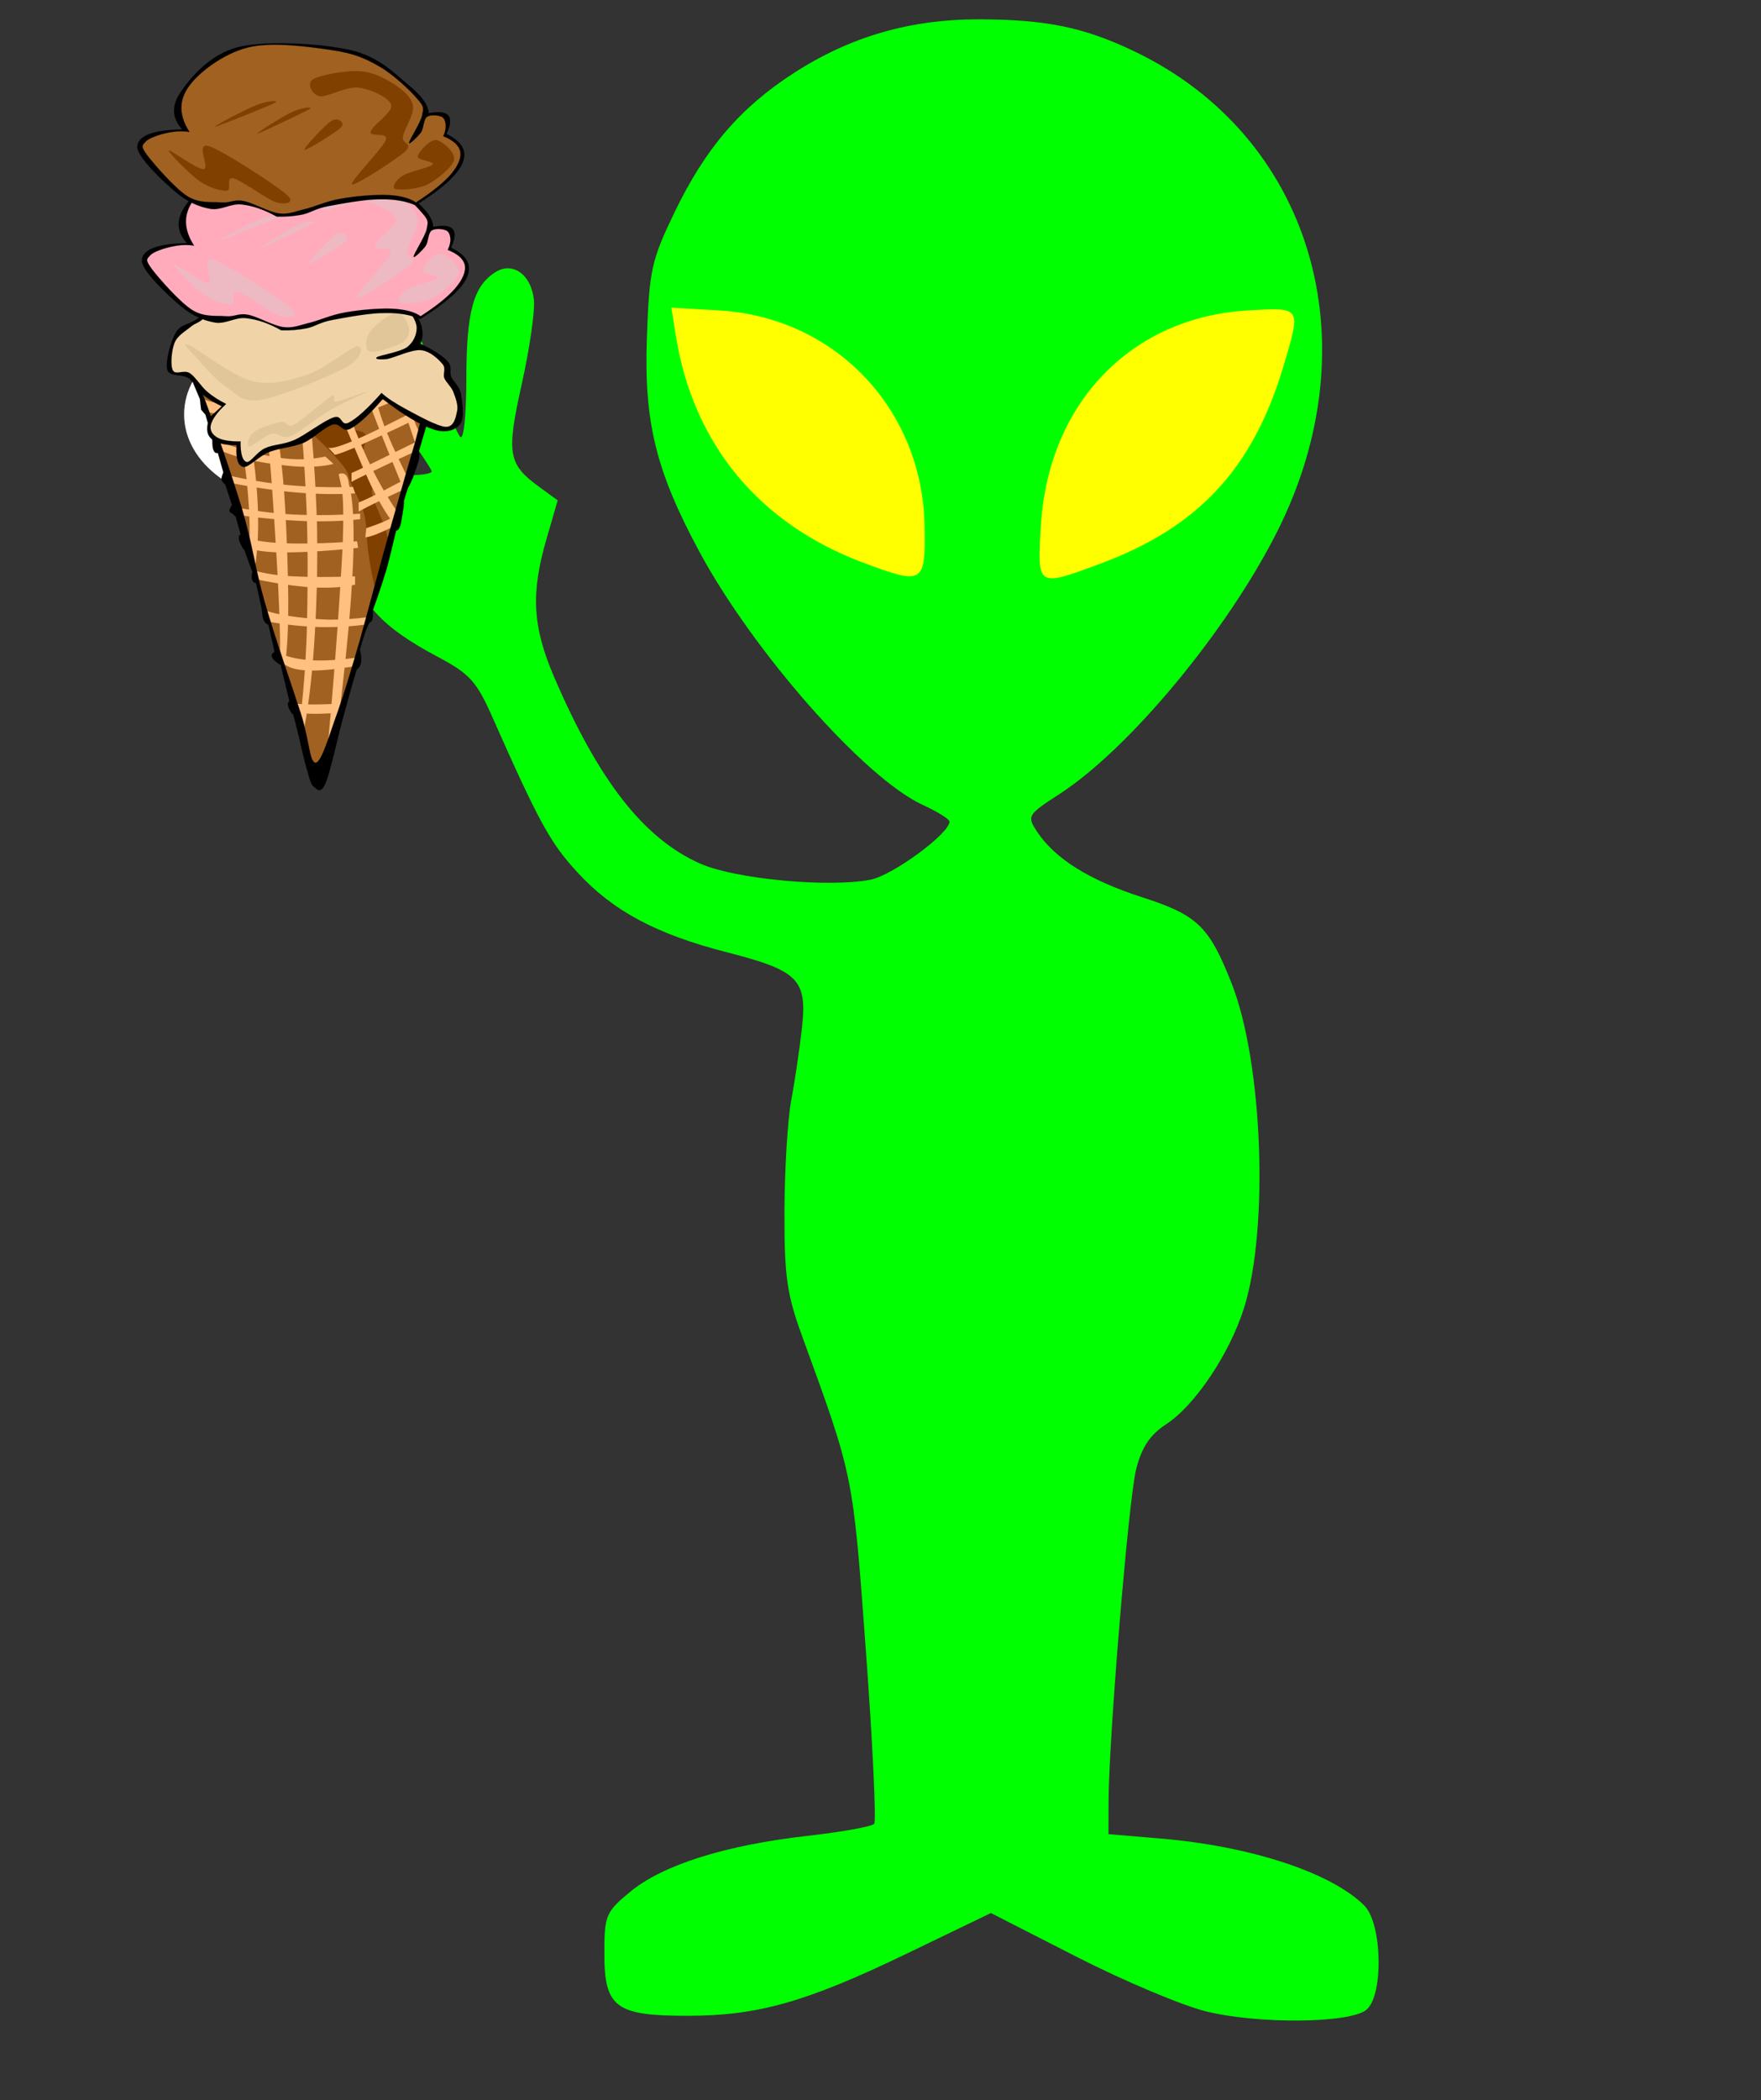 <?xml version="1.0"?><svg width="255" height="304" xmlns="http://www.w3.org/2000/svg" xmlns:xlink="http://www.w3.org/1999/xlink">
 <rect width="100%" height="100%" fill="#333333" stroke="none"/>
 <defs>
  <symbol id="svg_2" width="140.844" viewBox="0 0 140.844 353.224" height="353.224" xmlns:xlink="http://www.w3.org/1999/xlink">
   <g id="svg_1">
    <g>
     <path fill-rule="evenodd" fill="#FFFFFF" d="m70.397,133.623c27.88,0 50.507,18.741 50.507,41.832c0,23.092 -22.627,41.832 -50.507,41.832s-50.508,-18.74 -50.508,-41.832c0,-23.091 22.628,-41.832 50.508,-41.832" clip-rule="evenodd"/>
     <path stroke-width="0.036" stroke-miterlimit="10" stroke="#000000" fill-rule="evenodd" fill="#A16121" d="m76.842,351.927l49.752,-190.296l-99.937,-0.36l50.185,190.656z" clip-rule="evenodd"/>
     <path fill-rule="evenodd" fill="#804000" d="m75.041,185.355c-0.469,-5.185 -0.035,-8.964 1.297,-11.772c1.367,-2.808 4.57,-5.976 6.551,-4.788c1.801,1.152 2.484,9 4.824,11.736c2.34,2.592 7.703,1.979 9.145,4.392c1.26,2.412 -1.477,6.588 -0.865,10.008c0.613,3.313 4.105,6.841 4.789,10.044c0.611,3.097 -1.764,4.429 -0.9,8.713c0.793,4.212 4.535,11.951 5.688,16.56c1.08,4.5 1.369,7.992 0.865,10.476l-5.221,18.324c-1.297,-5.976 -2.268,-11.844 -3.061,-17.892c-0.828,-6.229 -0.576,-12.708 -1.727,-18.324c-1.332,-5.544 -4.248,-11.088 -5.689,-14.832c-1.512,-3.815 -0.432,-4.104 -3.023,-7.812c-2.665,-3.817 -6.841,-8.713 -12.673,-14.833z" clip-rule="evenodd"/>
     <path fill-rule="evenodd" fill="#FFC080" d="m52.361,161.811c1.404,7.776 2.664,19.224 3.924,34.884c1.26,15.731 2.7,42.66 3.492,58.428c0.684,15.624 0.972,26.784 0.864,34.452l1.764,6.516c1.188,-6.983 1.764,-17.748 1.728,-32.688c-0.108,-15.156 -0.828,-39.564 -2.16,-56.7c-1.476,-17.172 -3.384,-32.004 -6.12,-45.324c-1.152,0.144 -2.304,0.288 -3.492,0.432z" clip-rule="evenodd"/>
     <path fill-rule="evenodd" fill="#FFC080" d="m39.725,160.947c3.096,16.236 5.148,30.672 6.552,43.596c1.26,12.888 1.692,23.977 1.296,33.552l2.628,8.28c1.368,-10.8 1.512,-23.112 0.432,-37.476c-1.152,-14.437 -3.384,-30.349 -6.984,-48.42c-1.296,0.144 -2.592,0.288 -3.924,0.468z" clip-rule="evenodd"/>
     <path fill-rule="evenodd" fill="#FFC080" d="m68.489,166.599c1.728,18.936 2.844,37.404 3.492,56.232c0.576,18.864 0.396,39.096 0,55.836c-0.54,16.561 -1.512,30.528 -3.06,42.732l1.332,6.084c2.159,-11.412 3.708,-25.164 4.788,-41.832c1.043,-16.776 1.656,-36.612 1.297,-57.564c-0.541,-20.952 -1.945,-43.056 -4.357,-67.14c-1.152,1.872 -2.304,3.744 -3.492,5.652z" clip-rule="evenodd"/>
     <path fill-rule="evenodd" fill="#FFC080" d="m86.813,210.195c0.721,4.932 0.865,13.752 0.432,27.036c-0.611,13.283 -1.906,35.496 -3.059,51.912c-1.117,16.344 -2.27,31.176 -3.457,45.323l4.789,-14.796c3.348,-30.24 5.328,-54.144 6.084,-72.828c0.684,-18.647 0.107,-31.212 -1.729,-38.376c-0.18,-2.16 -0.611,-3.563 -1.297,-4.355c-0.756,-0.828 -1.727,-0.973 -3.059,-0.433c0.432,2.161 0.864,4.321 1.296,6.517z" clip-rule="evenodd"/>
     <path fill-rule="evenodd" fill="#FFC080" d="m79.828,195.363c-5.939,1.548 -12.635,1.8 -20.483,0.468c-7.813,-1.368 -16.488,-4.032 -26.172,-8.28l1.764,4.752c4.428,2.232 9.468,3.853 15.264,5.257c5.796,1.224 13.536,2.376 19.188,2.628c5.472,0.18 10.117,-0.217 13.931,-1.332c-1.152,-1.153 -2.302,-2.305 -3.492,-3.493z" clip-rule="evenodd"/>
     <path fill-rule="evenodd" fill="#FFC080" d="m37.997,204.111c8.532,2.268 17.064,3.815 26.136,4.788c9.035,0.899 17.965,1.188 27.469,0.863l0.898,3.061c-7.596,0.54 -15.84,0.396 -24.875,-0.433c-9.144,-0.899 -18.684,-2.447 -29.196,-4.787c-0.144,-1.152 -0.288,-2.304 -0.432,-3.492z" clip-rule="evenodd"/>
     <path fill-rule="evenodd" fill="#FFC080" d="m41.921,219.375c7.812,1.764 15.948,2.916 24.84,3.456c8.784,0.468 18.036,0.324 27.899,-0.432l0,2.628c-7.199,0.899 -15.047,1.188 -23.975,0.863c-8.964,-0.396 -18.576,-1.367 -29.232,-3.06c0.144,-1.151 0.288,-2.303 0.468,-3.455z" clip-rule="evenodd"/>
     <path fill-rule="evenodd" fill="#FFC080" d="m44.513,232.875c3.276,1.908 8.712,3.024 16.992,3.492c8.28,0.396 18.575,0.107 31.86,-0.864l0.432,3.061c-14.508,1.728 -25.56,2.268 -33.588,2.159c-8.064,-0.252 -12.816,-1.367 -14.4,-3.491c-0.432,-1.441 -0.864,-2.88 -1.296,-4.357z" clip-rule="evenodd"/>
     <path fill-rule="evenodd" fill="#FFC080" d="m50.201,249.436c3.78,1.224 8.964,2.231 16.128,2.628c7.128,0.396 15.659,0.396 26.171,0l0,3.924c-4.967,1.26 -10.799,1.691 -17.891,1.296c-7.128,-0.468 -15.121,-1.729 -24.408,-3.924c0,-1.297 0,-2.592 0,-3.924z" clip-rule="evenodd"/>
     <path fill-rule="evenodd" fill="#FFC080" d="m54.557,268.191c2.232,1.008 5.58,1.836 10.044,2.628c4.464,0.756 10.764,1.512 16.559,1.728c5.689,0.036 11.449,-0.396 17.424,-1.296l-0.863,3.492c-6.695,1.044 -13.393,1.476 -20.484,1.296c-7.127,-0.252 -14.255,-1.08 -21.815,-2.628c-0.289,-1.727 -0.577,-3.456 -0.865,-5.22z" clip-rule="evenodd"/>
     <path fill-rule="evenodd" fill="#FFC080" d="m60.209,288.243c3.528,1.944 7.992,3.06 13.535,3.492c5.545,0.359 11.988,-0.072 19.621,-1.296l-2.195,4.355l-0.002,0c-7.775,1.332 -13.932,2.017 -18.756,1.765c-4.859,-0.181 -8.099,-1.297 -10.007,-3.061c-0.648,-1.8 -0.9,-2.628 -0.9,-2.628c0.072,-0.072 0.972,3.024 0.9,2.628c-0.252,-0.431 -0.936,-2.23 -2.196,-5.255z" clip-rule="evenodd"/>
     <path fill-rule="evenodd" fill="#FFC080" d="m67.193,312.255c2.016,0.216 4.5,0.396 7.848,0.396c3.24,0 7.164,-0.181 11.771,-0.396l-1.295,4.356c-5.328,0.396 -9.396,0.54 -12.205,0.432c-2.916,-0.18 -4.428,-0.576 -4.824,-1.332c-0.431,-1.151 -0.863,-2.304 -1.295,-3.456z" clip-rule="evenodd"/>
     <path fill-rule="evenodd" fill="#FFC080" d="m28.385,168.327c1.908,1.044 6.372,2.16 13.536,3.492c7.128,1.332 16.812,2.7 29.196,4.392l0.864,4.32c-9.108,-1.044 -16.92,-2.052 -23.976,-3.023c-7.056,-0.973 -12.924,-2.125 -17.892,-3.061c-0.576,-2.016 -1.152,-4.068 -1.728,-6.12z" clip-rule="evenodd"/>
     <path fill-rule="evenodd" fill="#FFC080" d="m76.373,178.551c3.42,-0.468 8.641,-1.908 15.805,-4.86c7.199,-2.916 16.02,-7.02 27.035,-12.456l3.961,0.324c-8.281,4.644 -16.094,8.532 -24.014,12.096c-7.955,3.42 -15.479,6.372 -23.111,8.712c0.107,-1.26 0.217,-2.52 0.324,-3.816z" clip-rule="evenodd"/>
     <path fill-rule="evenodd" fill="#FFC080" d="m80.945,191.007c0.863,0.973 4.572,-0.144 11.412,-3.348c6.875,-3.348 16.451,-8.532 29.303,-16.092l-1.512,5.184c-12.564,6.769 -21.635,11.376 -27.791,14.4c-6.156,2.844 -8.965,3.96 -8.713,3.06c-0.9,-1.044 -1.798,-2.124 -2.699,-3.204z" clip-rule="evenodd"/>
     <path fill-rule="evenodd" fill="#FFC080" d="m97.289,229.239c3.023,-1.08 5.652,-2.196 8.279,-3.492c2.592,-1.368 4.789,-2.772 6.984,-4.356l-3.492,6.984c-3.275,1.764 -5.795,3.024 -7.848,3.924c-2.053,0.828 -3.455,1.261 -4.355,1.296c0.143,-1.44 0.288,-2.88 0.432,-4.356z" clip-rule="evenodd"/>
     <path fill-rule="evenodd" fill="#FFC080" d="m81.594,161.811c2.375,7.02 5.004,14.58 8.279,23.112c3.24,8.496 7.523,20.196 10.908,27.468c3.313,7.129 6.119,12.169 8.711,15.265l1.729,-4.824c-5.111,-8.208 -9.756,-17.136 -13.932,-27.468c-4.248,-10.332 -8.027,-21.528 -11.34,-33.984c-1.439,0.143 -2.881,0.287 -4.355,0.431z" clip-rule="evenodd"/>
     <path fill-rule="evenodd" fill="#FFC080" d="m96.209,161.667c0.145,1.548 1.549,6.3 4.355,14.4c2.736,8.1 6.877,19.368 12.277,34.092l1.547,-5.796c-4.645,-10.477 -8.135,-19.008 -10.332,-26.136c-2.268,-7.165 -3.24,-12.349 -3.061,-16.128c-1.583,-0.144 -3.167,-0.288 -4.786,-0.432z" clip-rule="evenodd"/>
     <path fill-rule="evenodd" fill="#FFC080" d="m90.988,203.175c0.613,-0.288 3.385,-1.655 8.172,-4.248c4.824,-2.628 11.664,-6.336 20.664,-11.268l-1.512,5.184c-8.172,4.141 -14.4,7.38 -18.971,9.864c-4.572,2.484 -7.309,3.924 -8.354,4.716c0.001,-1.403 0.001,-2.808 0.001,-4.248z" clip-rule="evenodd"/>
     <path fill-rule="evenodd" fill="#FFC080" d="m94.014,217.144c1.727,-0.792 4.463,-2.16 8.207,-4.248c3.709,-2.124 8.316,-4.86 13.969,-8.208l-2.125,5.796c-4.5,2.304 -8.352,4.319 -11.699,6.191c-3.385,1.765 -6.121,3.385 -8.352,4.716c0,-1.404 0,-2.808 0,-4.247z" clip-rule="evenodd"/>
     <path fill-rule="evenodd" fill="#FFC080" d="m109.602,161.055c1.332,4.284 2.736,9.036 4.355,14.4c1.619,5.328 3.275,10.98 5.256,17.388l1.836,-7.92c-1.404,-1.044 -2.484,-3.384 -3.637,-7.308c-1.15,-3.924 -2.158,-9.252 -3.023,-16.128c-1.584,-0.144 -3.168,-0.288 -4.787,-0.432z" clip-rule="evenodd"/>
     <path stroke-width="0.036" stroke-miterlimit="10" stroke="#000000" fill-rule="evenodd" d="m23.741,160.623l2.88,7.596l0.504,5.004l1.836,2.34l2.916,11.268c0,2.521 0.036,4.356 0.504,5.508c0.36,1.08 0.972,1.62 1.836,1.332l2.34,9.145c-0.432,1.26 -0.684,2.124 -0.756,2.88c-0.108,0.684 -0.072,0.756 0.252,1.332c0.252,0.468 0.648,1.044 1.332,1.584l2.844,9.684c-0.756,1.26 -1.152,2.124 -1.044,2.88c0,0.648 0.864,0.864 1.332,1.332c0.396,0.396 0.828,0.828 1.296,1.296l2.088,8.389c-0.612,0.359 -0.864,1.151 -0.756,2.088c0.072,0.972 0.828,2.7 1.296,3.672c0.324,0.828 0.72,1.404 1.044,1.584l3.42,10.476c-0.216,0.828 -0.36,1.62 -0.288,2.376c0,0.721 0.18,1.549 0.54,2.089c0.288,0.432 0.72,0.684 1.296,0.756l2.376,12.06c-0.144,-0.9 -0.144,-0.9 0,0c0.072,0.937 0.288,3.853 0.792,5.256c0.396,1.26 1.224,2.053 2.088,2.376l2.628,12.853c-1.116,0.684 -1.512,1.548 -1.044,2.592c0.396,1.044 1.656,2.268 3.636,3.672l3.672,17.028c-0.576,0.504 -0.792,1.296 -0.504,2.376c0.216,1.08 0.828,2.34 1.836,3.924c-0.18,-1.692 0.252,-0.288 1.296,4.212c1.116,4.464 3.528,17.388 5.003,22.536c1.225,5.004 1.693,6.624 2.953,7.632c1.223,0.9 2.664,3.708 4.859,-2.124c2.195,-6.012 5.58,-24.012 7.92,-33.012c2.195,-9.036 3.889,-15.66 5.221,-20.448c0.971,-0.792 1.584,-1.8 1.836,-3.42s0.035,-3.636 -0.504,-6.048c1.367,-5.221 2.447,-8.928 3.383,-11.269c0.865,-2.304 1.477,-1.512 1.836,-2.628c0.289,-1.26 0.432,-2.771 0.289,-4.68c2.16,-6.516 4.031,-12.852 5.76,-19.152c1.656,-6.336 3.42,-15.552 4.176,-18.611c0.684,-3.168 0.684,-3.168 0,0c0.684,0.071 1.297,-0.756 1.836,-2.628c0.469,-1.98 1.045,-6.805 1.332,-8.641c0.18,-1.836 0.18,-2.628 0,-2.376l1.836,-6.552c0.684,-1.116 1.297,-2.736 2.125,-4.86c0.756,-2.231 1.943,-6.264 2.447,-8.208c0.396,-2.088 0.396,-3.312 0,-3.96l8.783,-33.3l-2.627,0c-1.045,2.52 -2.088,6.012 -3.42,11.016c-1.297,4.896 -2.125,8.604 -4.428,18.36c-2.629,9.756 -6.229,23.868 -10.225,39.564c-3.961,15.588 -9.396,38.735 -13.104,53.496c-3.816,14.615 -6.373,24.3 -9.469,34.056c-3.203,9.647 -6.66,23.616 -9.252,23.868c-2.664,0.036 -2.592,-10.116 -6.192,-22.824c-3.708,-12.888 -11.268,-36.828 -15.48,-53.208c-4.212,-16.416 -5.076,-26.964 -9.684,-44.28c-4.788,-17.388 -10.764,-36.864 -18.36,-59.256c-0.754,-0.003 -1.546,-0.003 -2.338,-0.003z" clip-rule="evenodd"/>
     <path stroke-width="0.036" stroke-miterlimit="10" stroke="#000000" fill-rule="evenodd" d="m30.761,176.859l5.112,-5.256c-3.384,-1.836 -6.12,-3.672 -8.496,-5.94c-2.448,-2.376 -3.168,-5.436 -5.616,-7.38c-2.484,-2.016 -8.172,-0.432 -9,-3.996c-0.9,-3.744 1.44,-13.572 3.708,-17.676c2.196,-4.14 6.48,-3.816 9.36,-6.66c2.7,-2.988 2.7,-6.408 7.488,-10.656c4.86,-4.428 10.152,-13.032 21.276,-14.976c10.98,-1.944 33.876,-0.432 44.532,3.42c10.477,3.816 14.939,13.248 18.539,19.116c3.492,5.724 4.393,10.728 2.557,15.156c5.508,2.916 9.359,5.688 11.557,8.316c2.123,2.556 0.648,4.788 1.547,7.38c1.008,2.52 3.24,3.96 4.068,7.776c0.613,3.78 1.656,11.376 -0.18,14.436c-1.98,2.772 -5.725,4.645 -11.232,2.7c-5.543,-2.016 -12.744,-6.732 -21.744,-14.436c-5.652,7.38 -10.295,12.024 -13.787,14.076c-3.637,1.908 -4.176,-3.06 -7.453,-1.979c-3.42,1.08 -7.883,6.372 -12.419,8.64c-4.68,2.124 -10.296,2.412 -14.616,4.356c-4.356,1.872 -8.64,7.452 -10.908,7.02c-2.376,-0.647 -3.24,-3.888 -2.88,-10.26c-5.4,-0.036 -9.036,-1.08 -10.908,-3.276c-1.981,-2.197 -2.017,-5.545 -0.505,-9.901z" clip-rule="evenodd"/>
     <path stroke-width="0.036" stroke-miterlimit="10" stroke="#000000" fill-rule="evenodd" fill="#F0D4A8" d="m37.745,170.523c-2.844,-1.62 -5.616,-3.456 -8.172,-5.94c-2.628,-2.52 -4.932,-6.984 -7.308,-8.676c-2.52,-1.692 -6.012,1.08 -7.128,-1.26c-1.188,-2.412 -0.54,-9.612 0.684,-12.996c1.152,-3.456 4.716,-5.652 6.804,-7.56c2.016,-1.98 3.42,-1.692 5.58,-4.14c1.944,-2.556 3.348,-6.804 6.984,-10.656c3.672,-3.996 9.324,-10.044 15.3,-12.456c6.048,-2.412 13.5,-1.8 20.268,-1.62c6.659,0.108 14.04,1.548 19.368,2.52c5.039,0.936 7.848,0 11.736,2.88c3.996,2.772 8.928,9.504 11.879,13.536c2.809,3.888 4.682,6.84 4.934,10.116c0.035,3.276 -1.225,6.912 -4.068,9.36c-2.881,2.304 -11.34,3.78 -12.744,4.716c-1.369,0.936 0.971,1.332 4.248,0.9c3.131,-0.612 10.404,-4.644 14.436,-4.176c3.889,0.468 7.451,4.32 9.18,6.696c1.549,2.196 -0.035,4.32 0.684,6.516c0.756,2.016 2.701,3.744 3.744,6.3c0.828,2.556 2.197,6.12 1.729,9.036c-0.576,2.844 -1.152,7.74 -4.787,7.74c-3.672,-0.181 -12.24,-5.58 -16.813,-8.28c-4.607,-2.772 -8.027,-5.22 -10.549,-7.776c-5.975,7.488 -10.584,12.132 -13.967,14.076c-3.42,1.908 -2.557,-3.924 -6.301,-2.52c-3.959,1.333 -11.772,8.172 -16.632,10.656c-4.968,2.376 -9.216,2.124 -12.6,3.96c-3.42,1.692 -6.156,6.948 -7.812,6.48c-1.728,-0.576 -2.628,-3.816 -2.556,-9.72c-4.536,0.071 -7.776,-0.54 -9.864,-1.836c-2.16,-1.404 -3.348,-3.492 -2.736,-6.12c0.683,-2.664 2.663,-5.868 6.479,-9.756z" clip-rule="evenodd"/>
     <path fill-rule="evenodd" fill="#E0C699" d="m24.641,147.987c2.664,3.384 8.28,10.836 13.104,14.436c4.644,3.42 6.3,7.632 14.976,6.12c8.712,-1.728 29.591,-11.448 36.541,-15.696c6.623,-4.392 6.768,-10.116 3.924,-9.54c-2.988,0.684 -13.428,10.44 -20.916,13.32c-7.561,2.736 -15.013,5.292 -23.473,3.096c-8.496,-2.448 -22.68,-15.012 -26.712,-16.992c-4.068,-1.98 -0.108,1.908 2.556,5.256z" clip-rule="evenodd"/>
     <path fill-rule="evenodd" fill="#E0C699" d="m49.481,183.879c2.268,-2.016 8.532,-4.284 11.556,-4.859c2.808,-0.576 1.944,3.132 5.616,1.26c3.528,-2.16 12.781,-11.52 15.804,-13.356c2.988,-1.836 -0.541,2.844 2.053,2.52c2.555,-0.504 13.355,-5.256 13.104,-4.68c-0.541,0.648 -10.008,4.86 -15.48,8.46c-5.543,3.528 -12.6,10.404 -16.848,12.456c-4.248,1.836 -5.256,-1.943 -8.172,-1.079c-3.096,0.827 -8.208,6.012 -9.504,5.976c-1.333,-0.254 -0.433,-4.754 1.871,-6.698z" clip-rule="evenodd"/>
     <path fill-rule="evenodd" fill="#E0C699" d="m98.621,136.791c1.764,-3.132 8.172,-8.892 11.053,-9.36c2.699,-0.504 5.074,4.068 5.615,6.48c0.576,2.268 0,5.328 -2.557,7.38c-2.771,2.016 -11.484,5.148 -13.787,4.536c-2.412,-0.828 -2.197,-5.976 -0.324,-9.036z" clip-rule="evenodd"/>
     <path stroke-width="0.036" stroke-miterlimit="10" stroke="#000000" fill-rule="evenodd" d="m61.145,135.675c-5.184,-3.24 -10.116,-5.148 -14.796,-5.724c-4.824,-0.648 -8.748,2.952 -13.428,2.052c-4.788,-0.972 -9.432,-3.096 -14.616,-7.92c-5.256,-5.004 -16.812,-16.848 -16.344,-21.78c0.504,-4.968 6.732,-7.596 19.116,-7.884c-4.392,-5.328 -4.644,-11.232 -0.612,-17.712c4.14,-6.66 12.204,-17.856 24.48,-21.24c12.06,-3.312 35.387,-1.62 47.627,1.476c12.025,3.024 19.08,11.484 24.66,16.632c5.545,4.968 8.316,9.324 8.461,13.212c4.248,-0.972 7.02,-0.612 8.316,1.08c1.223,1.584 0.971,4.536 -0.756,8.712c6.768,3.6 8.891,8.28 6.803,13.896c-2.232,5.688 -8.82,12.132 -19.908,19.872c-3.924,-1.944 -8.82,-2.988 -15.084,-2.844c-6.408,-0.072 -16.596,2.124 -22.211,3.276c-5.58,1.188 -7.236,3.096 -10.801,3.924c-3.707,0.792 -7.199,1.116 -10.907,0.972z" clip-rule="evenodd"/>
     <path stroke-width="0.036" stroke-miterlimit="10" stroke="#000000" fill-rule="evenodd" fill="#FFABBC" d="m24.137,95.643c-3.096,-0.54 -6.12,-0.36 -9.216,0.396c-3.168,0.684 -8.028,2.412 -9.432,4.212c-1.548,1.836 -2.124,2.124 0.792,6.552c2.916,4.284 11.664,15.408 16.956,19.188c5.256,3.672 10.224,2.592 14.328,3.024c3.924,0.36 5.436,-1.62 9.54,-0.684c4.104,0.9 10.44,5.112 14.976,5.832c4.356,0.612 7.128,-1.08 11.521,-2.16c4.32,-1.296 8.783,-3.636 14.652,-4.788c5.867,-1.188 14.543,-2.052 20.051,-1.764c5.328,0.36 9.289,1.368 12.023,3.564c6.625,-4.752 11.449,-9.072 14.617,-13.104c3.168,-4.14 4.607,-7.812 4.176,-10.872c-0.541,-3.06 -2.916,-5.472 -7.271,-7.38c0.898,-2.052 1.223,-3.96 1.115,-5.436c-0.145,-1.548 -0.576,-3.276 -1.871,-3.816c-1.477,-0.72 -4.682,-1.044 -6.156,0.144c-1.477,1.188 -1.225,5.112 -2.449,7.2c-1.295,1.98 -5.219,6.3 -5.111,5.04c0.035,-1.404 4.932,-9.648 5.545,-13.068c0.574,-3.456 0.936,-3.852 -1.98,-7.596c-2.988,-3.924 -9.9,-11.376 -15.877,-15.264c-6.119,-3.96 -11.016,-6.372 -20.375,-7.92c-9.613,-1.548 -25.561,-4.176 -35.893,-1.224c-10.296,2.916 -20.988,11.88 -25.128,18.684c-4.177,6.696 -3.925,13.644 0.467,21.24z" clip-rule="evenodd"/>
     <path fill-rule="evenodd" fill="#EDBAC4" d="m60.821,128.871c-3.816,-1.368 -14.544,-10.368 -18.036,-11.304c-3.528,-0.9 -0.468,5.436 -2.772,5.832c-2.52,0.216 -7.2,-1.188 -11.412,-4.356c-4.284,-3.276 -13.428,-13.644 -13.248,-14.58c0.252,-1.008 11.844,9.036 14.796,8.748c2.808,-0.468 -3.78,-12.852 2.16,-10.908c5.832,2.052 27.972,18.108 32.832,22.752c4.68,4.32 -0.648,5.076 -4.32,3.816z" clip-rule="evenodd"/>
     <path fill-rule="evenodd" fill="#EDBAC4" d="m76.553,70.731c2.881,-1.98 14.041,-4.356 20.016,-3.816c5.904,0.432 11.088,3.672 14.977,6.516c3.744,2.736 6.947,5.904 7.523,10.08c0.432,4.032 -3.779,10.836 -4.32,14.436c-0.539,3.492 4.537,2.988 1.08,6.804c-3.744,3.744 -21.203,16.416 -22.643,15.66c-1.332,-0.972 12.887,-16.848 14.328,-20.952c1.15,-4.14 -6.84,-1.152 -6.48,-3.816c0.359,-2.952 9.576,-9.216 8.783,-12.816c-1.08,-3.6 -8.855,-7.524 -14.004,-8.172s-13.139,4.608 -16.344,4.104c-3.313,-0.684 -5.76,-6.084 -2.916,-8.028z" clip-rule="evenodd"/>
     <path fill-rule="evenodd" fill="#EDBAC4" d="m128.789,99.459c2.557,0.252 8.316,5.796 7.703,9.396c-0.684,3.492 -7.307,9.288 -11.412,11.7c-4.248,2.232 -11.807,2.736 -13.535,2.052c-1.691,-0.72 0.252,-4.428 3.061,-6.264c2.627,-1.944 11.664,-3.852 12.816,-5.328c0.936,-1.62 -6.553,-1.872 -6.338,-3.816c0.182,-2.016 5.113,-8.028 7.705,-7.74z" clip-rule="evenodd"/>
     <path fill-rule="evenodd" fill="#EDBAC4" d="m52.505,82.971c-4.428,1.836 -18.756,10.296 -17.568,10.224c1.368,-0.252 22.104,-9.54 25.272,-11.196c2.88,-1.692 -3.528,-1.044 -7.704,0.972z" clip-rule="evenodd"/>
     <path fill-rule="evenodd" fill="#EDBAC4" d="m67.589,86.247c-3.744,1.872 -15.876,10.404 -14.616,10.188c1.26,-0.252 19.476,-9.936 22.033,-11.556c2.267,-1.656 -3.673,-0.684 -7.417,1.368z" clip-rule="evenodd"/>
     <path fill-rule="evenodd" fill="#EDBAC4" d="m84.545,90.315c-2.629,1.692 -12.313,13.212 -11.557,13.752c0.756,0.396 13.5,-8.28 15.588,-10.62c1.836,-2.304 -1.402,-4.968 -4.031,-3.132z" clip-rule="evenodd"/>
     <path stroke-width="0.036" stroke-miterlimit="10" stroke="#000000" fill-rule="evenodd" d="m59.201,81.891c-5.184,-3.24 -10.116,-5.148 -14.796,-5.724c-4.824,-0.648 -8.748,2.952 -13.428,2.052c-4.752,-0.972 -9.504,-3.096 -14.652,-7.92c-5.292,-5.004 -16.74,-16.848 -16.308,-21.78c0.504,-4.968 6.768,-7.596 19.08,-7.884c-4.392,-5.328 -4.644,-11.232 -0.612,-17.712c4.104,-6.66 12.276,-17.855 24.516,-21.24c12.06,-3.312 35.388,-1.62 47.628,1.476c12.023,3.024 19.08,11.484 24.66,16.632c5.543,4.968 8.316,9.324 8.459,13.212c4.32,-0.972 7.057,-0.612 8.354,1.08c1.223,1.584 1.008,4.536 -0.793,8.712c6.66,3.6 8.965,8.28 6.768,13.896c-2.268,5.688 -8.748,12.132 -19.871,19.872c-3.924,-1.944 -8.82,-2.988 -15.084,-2.844c-6.408,-0.072 -16.596,2.124 -22.213,3.276c-5.436,1.188 -7.307,3.096 -10.763,3.924c-3.673,0.792 -7.273,1.116 -10.945,0.972z" clip-rule="evenodd"/>
     <path stroke-width="0.036" stroke-miterlimit="10" stroke="#000000" fill-rule="evenodd" fill="#A16121" d="m22.193,41.859c-3.06,-0.54 -6.192,-0.36 -9.252,0.396c-3.204,0.684 -7.956,2.412 -9.396,4.212c-1.548,1.836 -2.124,2.124 0.792,6.552c2.988,4.284 11.592,15.408 16.92,19.188c5.256,3.636 10.224,2.556 14.328,2.988c3.996,0.36 5.436,-1.62 9.576,-0.684c4.14,0.9 10.368,5.076 14.94,5.868c4.464,0.612 7.02,-1.08 11.556,-2.16c4.32,-1.296 8.785,-3.636 14.652,-4.788c5.725,-1.188 14.617,-2.052 20.016,-1.764c5.328,0.252 9.289,1.476 12.025,3.528c6.66,-4.752 11.412,-9.108 14.65,-13.068c3.168,-4.14 4.609,-7.812 4.178,-10.872c-0.541,-3.06 -2.953,-5.472 -7.236,-7.38c0.863,-2.052 1.115,-3.96 1.043,-5.436c-0.143,-1.548 -0.611,-3.276 -1.836,-3.816c-1.475,-0.72 -4.68,-1.044 -6.156,0.144c-1.439,1.152 -1.295,5.184 -2.482,7.236c-1.297,2.016 -5.256,6.228 -5.076,5.004c0.035,-1.439 4.932,-9.576 5.543,-13.032c0.576,-3.492 0.936,-3.96 -1.98,-7.668c-2.986,-3.96 -9.898,-11.304 -15.875,-15.228c-6.156,-3.96 -10.943,-6.372 -20.34,-7.92c-9.576,-1.548 -25.632,-4.176 -35.928,-1.224c-10.296,2.916 -20.988,11.88 -25.128,18.684c-4.178,6.696 -3.926,13.644 0.466,21.24z" clip-rule="evenodd"/>
     <path fill-rule="evenodd" fill="#804000" d="m58.877,75.087c-3.816,-1.368 -14.544,-10.368 -18.036,-11.304c-3.528,-0.9 -0.468,5.436 -2.772,5.832c-2.52,0.216 -7.2,-1.188 -11.412,-4.356c-4.284,-3.276 -13.428,-13.644 -13.248,-14.58c0.252,-1.008 11.844,9.036 14.796,8.748c2.808,-0.468 -3.78,-12.852 2.16,-10.908c5.832,2.052 27.972,18.108 32.832,22.752c4.68,4.32 -0.648,5.076 -4.32,3.816z" clip-rule="evenodd"/>
     <path fill-rule="evenodd" fill="#804000" d="m74.609,16.947c2.879,-1.98 14.039,-4.356 20.016,-3.816c5.832,0.432 11.088,3.672 14.939,6.516c3.672,2.736 7.02,5.904 7.561,10.08c0.432,4.032 -3.779,10.836 -4.32,14.436c-0.539,3.492 4.537,2.988 1.08,6.804c-3.744,3.744 -21.203,16.416 -22.645,15.66c-1.332,-0.972 12.889,-16.848 14.328,-20.952c1.152,-4.14 -6.84,-1.152 -6.479,-3.816c0.359,-2.952 9.574,-9.216 8.783,-12.816c-1.08,-3.6 -8.855,-7.524 -14.004,-8.172s-13.141,4.608 -16.344,4.104c-3.311,-0.684 -5.759,-6.084 -2.915,-8.028z" clip-rule="evenodd"/>
     <path fill-rule="evenodd" fill="#804000" d="m126.846,45.675c2.555,0.252 8.314,5.796 7.703,9.396c-0.756,3.492 -7.199,9.288 -11.412,11.7c-4.211,2.232 -11.879,2.736 -13.572,2.052c-1.727,-0.72 0.324,-4.428 3.096,-6.264c2.664,-1.944 11.594,-3.852 12.781,-5.328c0.9,-1.62 -6.48,-1.872 -6.301,-3.816c0.179,-2.016 5.113,-8.028 7.705,-7.74z" clip-rule="evenodd"/>
     <path fill-rule="evenodd" fill="#804000" d="m50.561,29.187c-4.428,1.836 -18.756,10.296 -17.568,10.224c1.368,-0.252 22.104,-9.54 25.272,-11.196c2.88,-1.692 -3.528,-1.044 -7.704,0.972z" clip-rule="evenodd"/>
     <path fill-rule="evenodd" fill="#804000" d="m65.645,32.463c-3.744,1.872 -15.876,10.404 -14.616,10.188c1.26,-0.252 19.476,-9.937 22.032,-11.556c2.267,-1.656 -3.672,-0.684 -7.416,1.368z" clip-rule="evenodd"/>
     <path fill-rule="evenodd" fill="#804000" d="m82.602,36.531c-2.702,1.692 -12.205,13.212 -11.557,13.752c0.792,0.396 13.428,-8.28 15.553,-10.62c1.836,-2.304 -1.442,-4.968 -3.996,-3.132z" clip-rule="evenodd"/>
    </g>
   </g>
  </symbol>
 </defs>
 <g>
  <title>Layer 1</title>
  <path fill="#00ff00" id="path2167" d="m174.693,291.15c-3.476,-0.849 -11.918,-4.403 -18.762,-7.898l-12.443,-6.353l-12.238,5.899c-14.504,6.992 -21.517,8.976 -31.726,8.976c-10.38,0 -12.012,-1.221 -12.012,-8.984c0,-5.565 0.195,-6.032 3.75,-8.973c4.682,-3.874 13.77,-6.743 25.603,-8.083c5.016,-0.568 9.388,-1.354 9.715,-1.747c0.327,-0.392 -0.215,-11.704 -1.204,-25.136c-1.889,-25.643 -1.741,-24.917 -9.27,-45.577c-2.17,-5.954 -2.545,-8.643 -2.512,-18c0.021,-6.05 0.461,-13.25 0.978,-16c0.517,-2.75 1.216,-7.475 1.553,-10.5c0.779,-6.989 -0.509,-8.288 -10.84,-10.931c-10.211,-2.612 -16.502,-5.968 -21.647,-11.55c-3.98,-4.318 -5.564,-7.21 -12.445,-22.728c-2.184,-4.925 -3.257,-6.092 -7.819,-8.5c-8.179,-4.318 -11.554,-8.061 -12.409,-13.765c-0.691,-4.611 -0.571,-4.982 2.419,-7.44c1.731,-1.423 3.143,-3.149 3.138,-3.837c-0.005,-0.724 1.253,-1.25 2.991,-1.25c1.65,0 3,-0.247 3,-0.549c0,-0.302 -2.888,-4.57 -6.417,-9.486c-8.616,-12 -9.678,-16.965 -3.627,-16.965c4.027,0 8.33,5.314 11.056,13.657c1.23,3.764 2.631,7.271 3.113,7.793c0.507,0.55 0.882,-3.033 0.891,-8.5c0.015,-9.674 1.028,-13.343 4.235,-15.347c2.499,-1.561 5.178,0.391 5.548,4.042c0.164,1.619 -0.629,7.106 -1.762,12.192c-2.249,10.097 -1.995,11.568 2.57,14.893l2.637,1.921l-1.621,5.578c-2.289,7.874 -2.026,12.696 1.089,19.954c6.464,15.063 13.014,23.433 21.16,27.04c5.034,2.229 18.438,3.503 24.63,2.342c3.205,-0.601 11.543,-6.729 11.473,-8.432c-0.014,-0.349 -1.777,-1.44 -3.918,-2.427c-8.393,-3.867 -24.529,-22.181 -32.341,-36.707c-6.257,-11.635 -7.983,-18.672 -7.56,-30.829c0.342,-9.822 0.658,-11.267 3.985,-18.171c4.47,-9.276 9.511,-15.172 17.254,-20.176c8.226,-5.316 16.913,-7.829 26.961,-7.799c9.586,0.029 14.99,1.134 22.186,4.538c25.821,12.215 34.77,42.065 20.875,69.632c-7.241,14.365 -21.386,31.403 -31.523,37.972c-4.605,2.984 -4.718,3.17 -3.256,5.4c2.58,3.938 7.571,7.062 15.211,9.523c8.049,2.592 9.719,4.199 12.988,12.492c4.502,11.421 5.418,35.419 1.793,46.963c-2.061,6.563 -7.087,14.082 -11.228,16.796c-2.404,1.576 -3.588,3.347 -4.404,6.587c-1.094,4.347 -3.973,39.114 -3.989,48.175l-0.008,4.603l7.584,0.641c13.046,1.103 24.702,4.939 29.458,9.694c2.605,2.605 2.815,13.003 0.305,15.086c-2.37,1.967 -15.556,2.108 -23.166,0.248z"/>
  <path fill="#ffff00" d="m133.881,76.094c-0.311,-16.924 -12.984,-30.191 -29.766,-31.163l-6.897,-0.399l0.657,4.111c2.498,15.623 12.041,27.164 27.126,32.804c8.728,3.264 9.035,3.079 8.88,-5.353zm25.343,5.538c14.354,-5.313 22.24,-13.823 26.677,-28.789c2.508,-8.46 2.581,-8.349 -5.171,-7.911c-16.91,0.955 -28.918,13.4 -30.001,31.092c-0.551,8.997 -0.59,8.971 8.495,5.608z" id="path2165"/>
  <use x="68.264" y="39.872" transform="matrix(0.341 0 0 0.306 -3.404 -5.907)" xlink:href="#svg_2" id="svg_3"/>
 </g>
</svg>